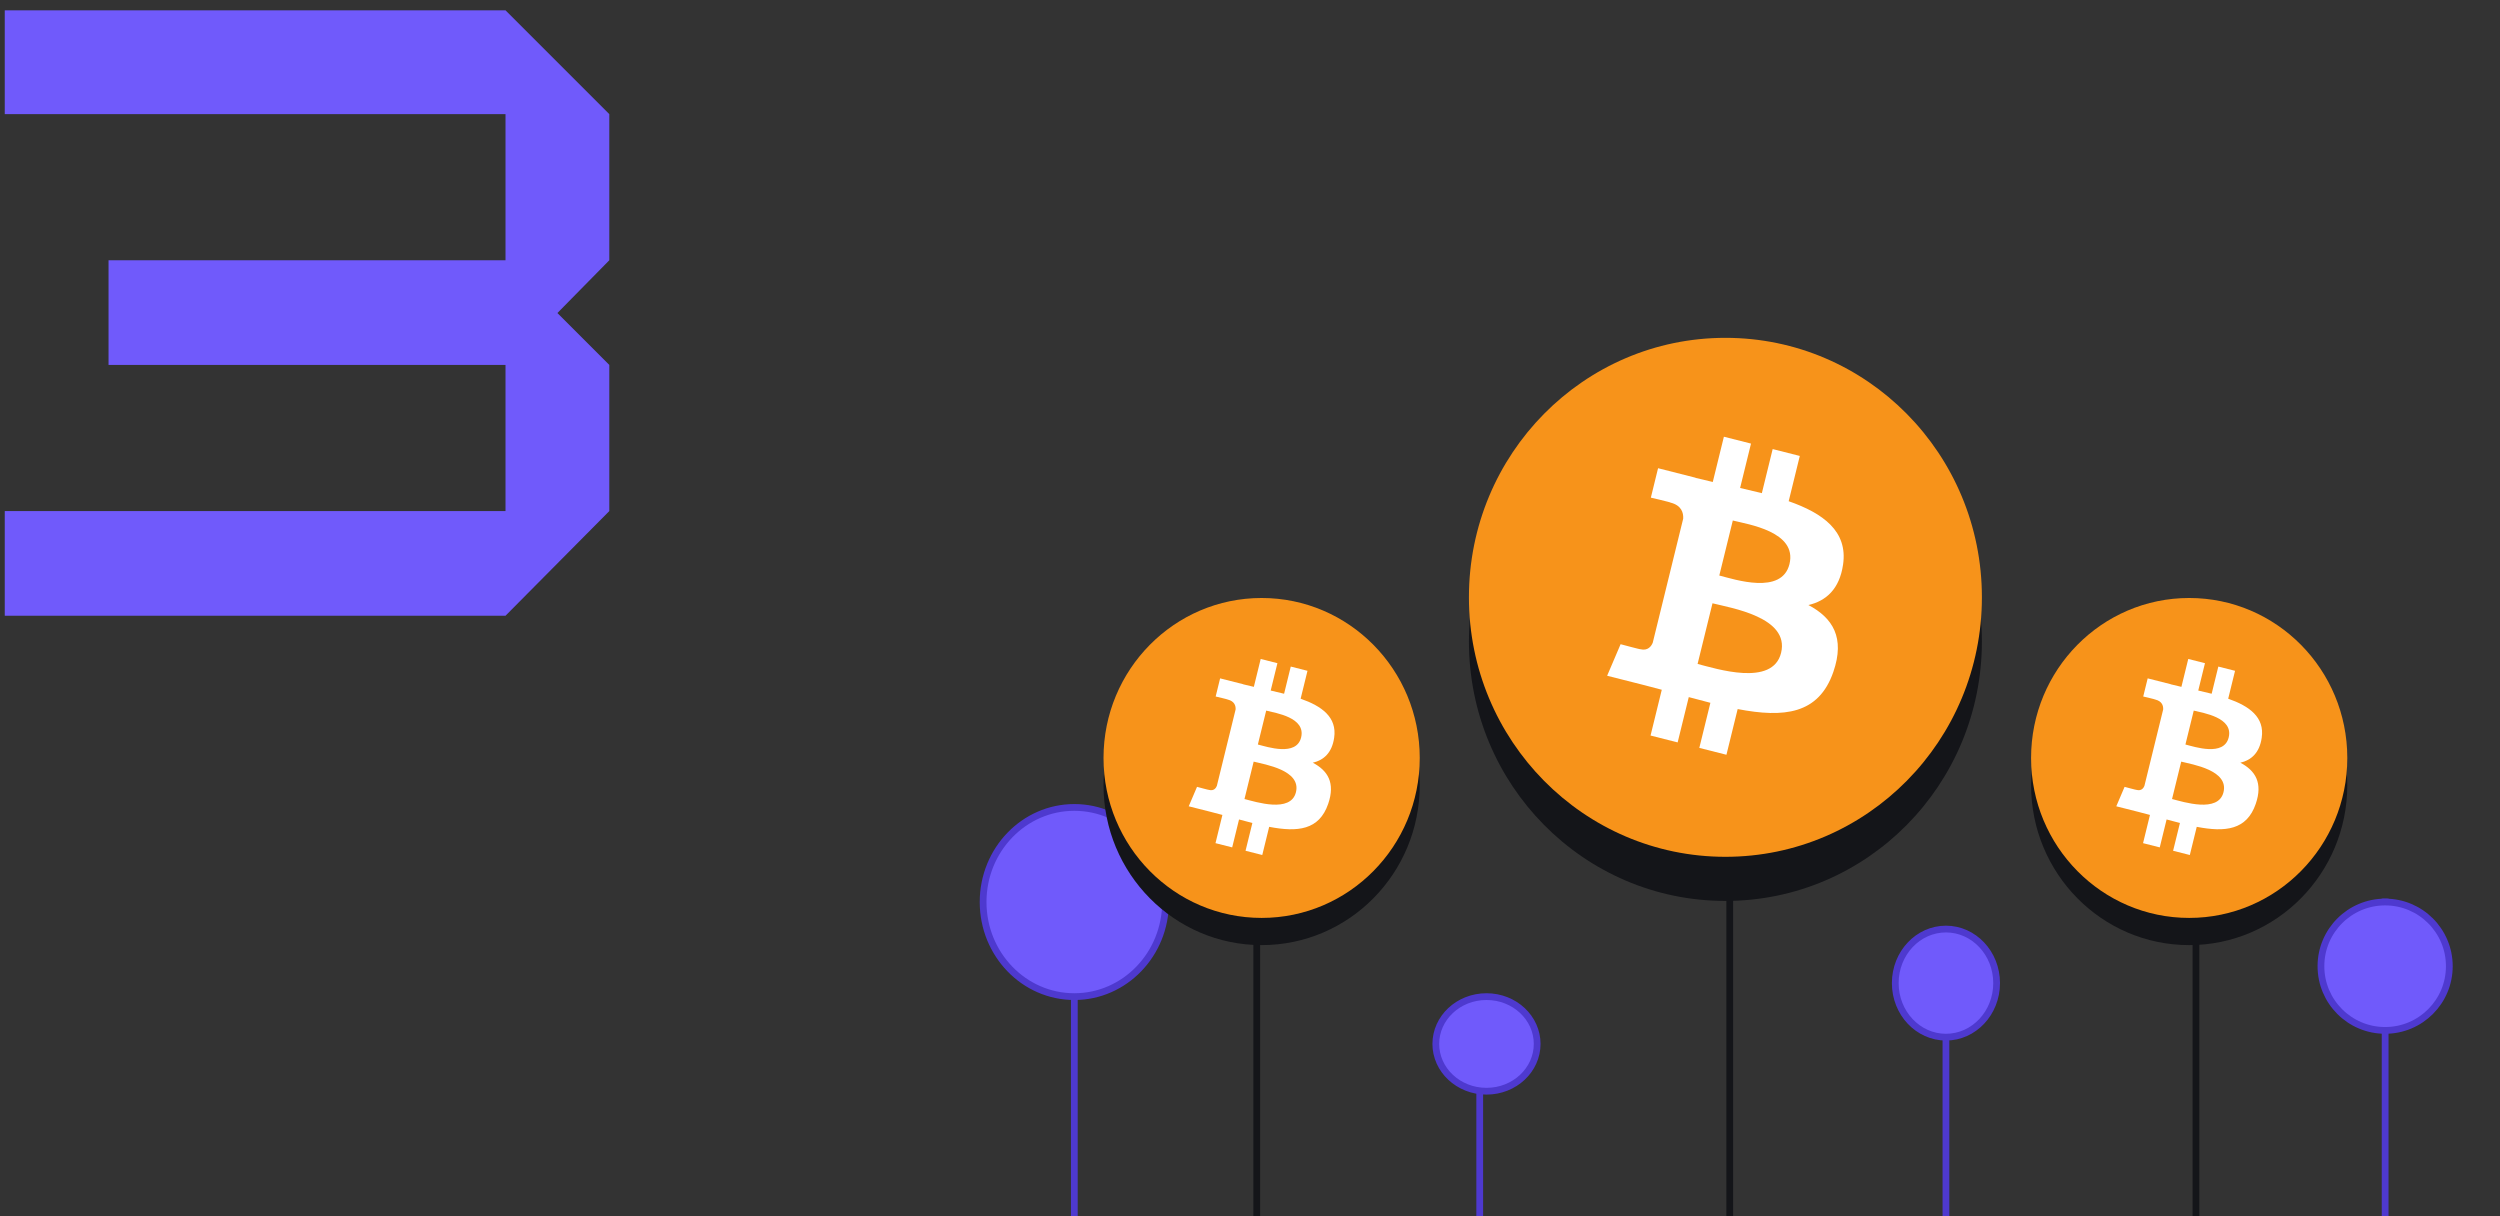 <svg width="370" height="180" viewBox="0 0 370 180" fill="none" xmlns="http://www.w3.org/2000/svg">
<rect x="0" y="0" width="370" height="180" fill="#333333" stroke="none"/>
<path d="M90.176 16.888V38.52L82.496 46.328L90.176 54.008V75.64L74.816 91.128H0.704V75.64H74.816V54.008H16.064V38.52H74.816V16.888H0.704V1.528H74.816L90.176 16.888Z" fill="#705AFB"/>
<path d="M288 144L288 180" stroke="#4E39CF"/>
<path d="M219 150L219 180" stroke="#4E39CF"/>
<path d="M159 133L159 180" stroke="#4E39CF"/>
<path d="M353 133L353 180" stroke="#4E39CF"/>
<path d="M172.5 133.5C172.5 141.249 166.439 147.5 159 147.5C151.561 147.5 145.5 141.249 145.5 133.5C145.5 125.751 151.561 119.5 159 119.5C166.439 119.5 172.5 125.751 172.5 133.5Z" fill="#705AFB" stroke="#4E39CF"/>
<path d="M227.5 154.5C227.5 158.336 224.173 161.5 220 161.5C215.827 161.5 212.5 158.336 212.5 154.5C212.5 150.664 215.827 147.5 220 147.5C224.173 147.5 227.5 150.664 227.5 154.5Z" fill="#705AFB" stroke="#4E39CF"/>
<path d="M295.5 145.5C295.5 149.947 292.114 153.5 288 153.5C283.886 153.5 280.5 149.947 280.5 145.5C280.5 141.053 283.886 137.5 288 137.5C292.114 137.5 295.5 141.053 295.5 145.5Z" fill="#705AFB" stroke="#4E39CF"/>
<circle cx="353" cy="143" r="9.5" fill="#705AFB" stroke="#4E39CF"/>
<path d="M325 133L325 180" stroke="#141519"/>
<ellipse cx="255.361" cy="94.935" rx="37.96" ry="38.404" fill="#141519"/>
<ellipse cx="255.361" cy="88.404" rx="37.96" ry="38.404" fill="#F7931A"/>
<path d="M244.608 95.113C244.409 95.615 243.904 96.368 242.768 96.082C242.808 96.141 239.849 95.342 239.849 95.342L237.856 100.01L243.081 101.334C244.053 101.581 245.006 101.84 245.943 102.084L244.282 108.86L248.292 109.877L249.938 103.172C251.033 103.474 252.097 103.753 253.138 104.015L251.498 110.689L255.513 111.705L257.174 104.941C264.021 106.257 269.169 105.726 271.337 99.437C273.083 94.372 271.25 91.451 267.647 89.546C270.271 88.931 272.247 87.179 272.774 83.558C273.502 78.612 269.795 75.953 264.725 74.18L266.37 67.48L262.355 66.463L260.754 72.987C259.698 72.72 258.614 72.468 257.537 72.218L259.149 65.651L255.136 64.635L253.491 71.333C252.617 71.13 251.76 70.931 250.927 70.72L250.931 70.7L245.394 69.295L244.326 73.651C244.326 73.651 247.305 74.344 247.242 74.387C248.868 74.8 249.162 75.893 249.113 76.759L244.608 95.113ZM263.6 96.624C262.359 101.689 253.964 98.951 251.243 98.265L253.448 89.287C256.169 89.977 264.897 91.343 263.6 96.624ZM264.842 83.485C263.71 88.092 256.723 85.751 254.456 85.177L256.455 77.035C258.722 77.609 266.021 78.68 264.842 83.485Z" fill="white"/>
<ellipse cx="186.721" cy="116.203" rx="23.4" ry="23.674" fill="#141519"/>
<ellipse cx="186.721" cy="112.177" rx="23.4" ry="23.674" fill="#F7931A"/>
<path d="M180.093 116.313C179.97 116.622 179.659 117.086 178.958 116.91C178.983 116.947 177.159 116.454 177.159 116.454L175.931 119.332L179.151 120.147C179.751 120.3 180.338 120.46 180.916 120.61L179.892 124.787L182.364 125.414L183.378 121.281C184.054 121.467 184.709 121.639 185.351 121.801L184.34 125.914L186.815 126.541L187.839 122.371C192.06 123.183 195.233 122.855 196.569 118.978C197.646 115.856 196.516 114.055 194.295 112.881C195.912 112.502 197.13 111.422 197.455 109.19C197.904 106.141 195.619 104.502 192.494 103.409L193.508 99.279L191.033 98.652L190.046 102.673C189.395 102.509 188.727 102.353 188.063 102.199L189.057 98.152L186.583 97.525L185.569 101.654C185.03 101.529 184.501 101.406 183.988 101.276L183.991 101.263L180.577 100.398L179.919 103.083C179.919 103.083 181.755 103.51 181.717 103.537C182.719 103.791 182.9 104.465 182.87 104.999L180.093 116.313ZM191.8 117.245C191.035 120.366 185.86 118.679 184.183 118.256L185.542 112.721C187.22 113.147 192.6 113.989 191.8 117.245ZM192.566 109.145C191.868 111.985 187.561 110.542 186.164 110.188L187.396 105.169C188.793 105.523 193.293 106.183 192.566 109.145Z" fill="white"/>
<ellipse cx="324" cy="116.203" rx="23.4" ry="23.674" fill="#141519"/>
<ellipse cx="324" cy="112.177" rx="23.4" ry="23.674" fill="#F7931A"/>
<path d="M317.372 116.313C317.249 116.622 316.938 117.086 316.237 116.91C316.262 116.947 314.438 116.454 314.438 116.454L313.21 119.332L316.431 120.147C317.03 120.3 317.617 120.46 318.195 120.61L317.171 124.787L319.643 125.414L320.657 121.281C321.333 121.467 321.988 121.639 322.63 121.801L321.619 125.914L324.094 126.541L325.118 122.371C329.339 123.183 332.512 122.855 333.848 118.978C334.925 115.856 333.795 114.055 331.574 112.881C333.191 112.502 334.41 111.422 334.734 109.19C335.184 106.141 332.898 104.502 329.773 103.409L330.787 99.279L328.312 98.652L327.325 102.673C326.674 102.509 326.006 102.353 325.342 102.199L326.336 98.152L323.862 97.525L322.848 101.654C322.309 101.529 321.78 101.406 321.267 101.276L321.27 101.263L317.857 100.398L317.198 103.083C317.198 103.083 319.035 103.51 318.996 103.537C319.998 103.791 320.179 104.465 320.149 104.999L317.372 116.313ZM329.079 117.245C328.315 120.366 323.14 118.679 321.462 118.256L322.821 112.721C324.499 113.147 329.879 113.989 329.079 117.245ZM329.845 109.145C329.147 111.985 324.84 110.542 323.443 110.188L324.675 105.169C326.072 105.523 330.572 106.183 329.845 109.145Z" fill="white"/>
<path d="M186 139V180" stroke="#141519"/>
<path d="M256 133L256 180" stroke="#141519"/>
</svg>
